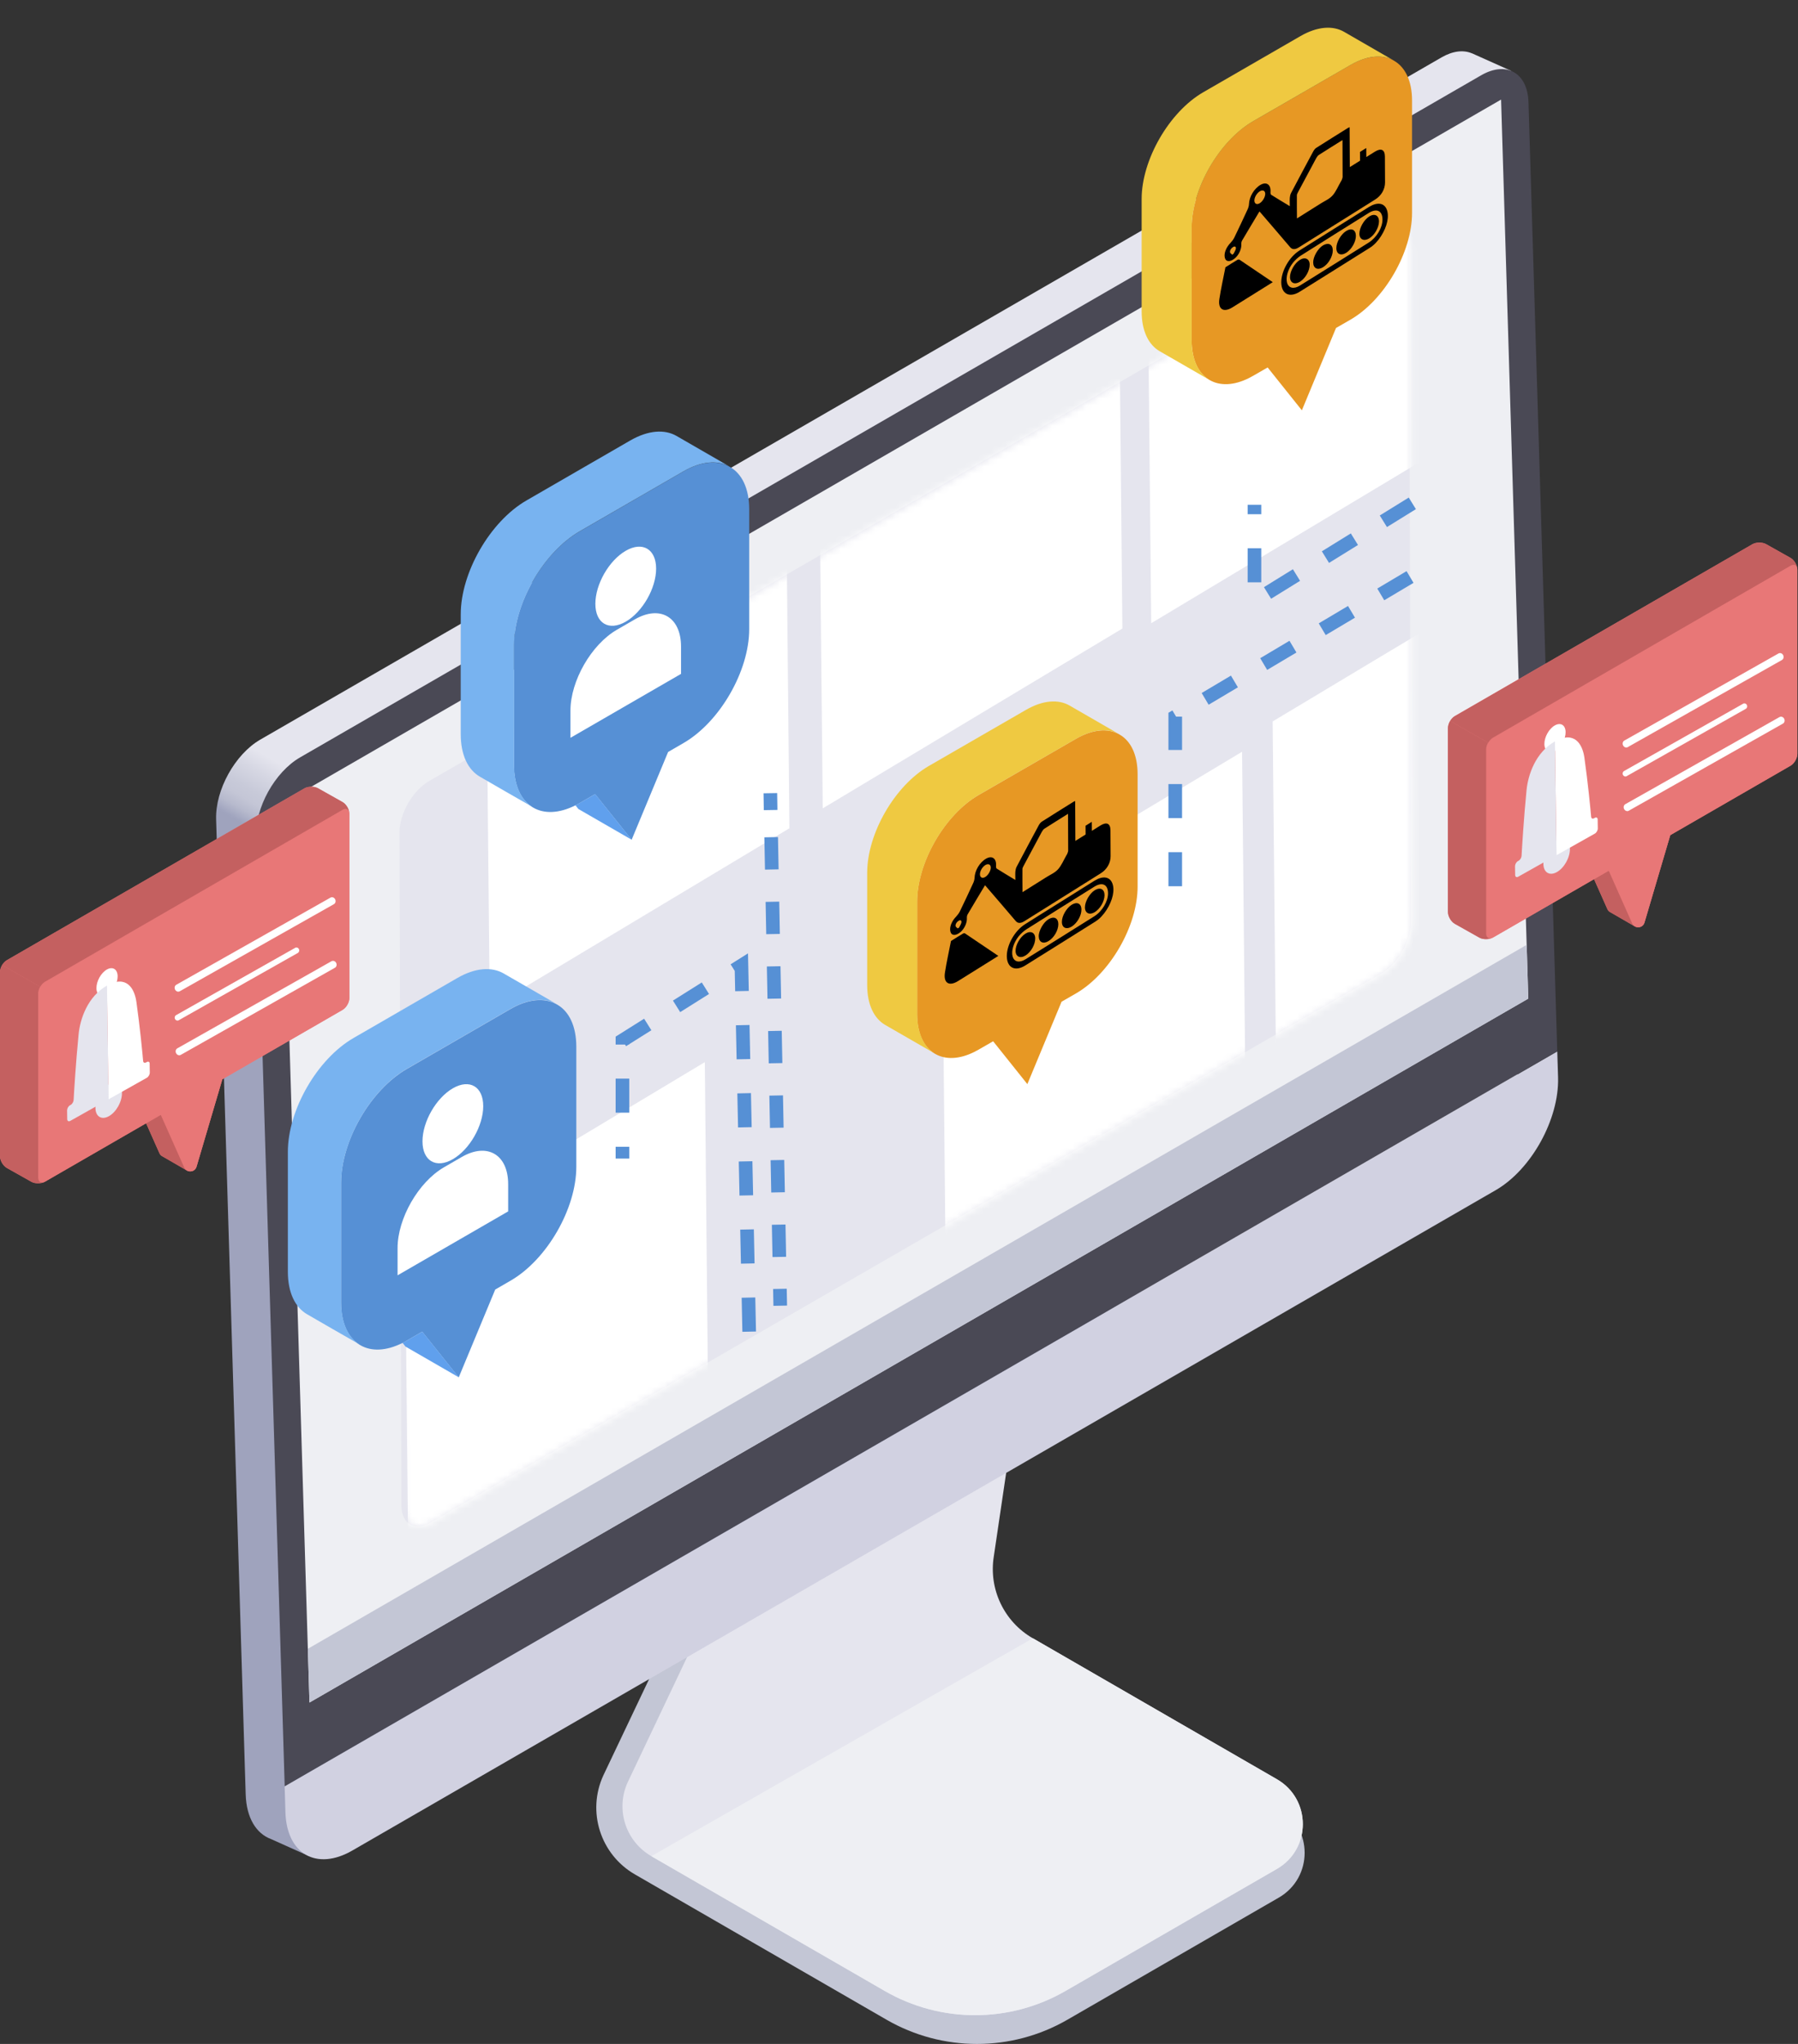 <svg width="264" height="300" viewBox="0 0 264 300" fill="none" xmlns="http://www.w3.org/2000/svg">
<rect x="0" y="0" width="264" height="300" fill="#333333" stroke="none"/>
<g clip-path="url(#clip0_334_67862)">
<path d="M187.761 265.369L146.98 241.824C142.757 239.391 140.483 234.605 141.254 229.799L150.797 165.283L127.479 178.752L88.595 260.573C86.143 265.883 88.15 272.183 93.214 275.11L130.178 296.45C138.386 301.187 148.512 301.187 156.72 296.45L187.771 278.521C192.825 275.594 192.825 268.296 187.761 265.369Z" fill="#C3C6D5"/>
<path d="M187.494 274.309L156.443 292.227C148.225 296.964 138.119 296.964 129.911 292.227L95.636 272.44C91.838 270.254 90.345 265.537 92.175 261.572L132.136 177.387L155.464 163.928L145.921 228.444C145.15 233.25 147.434 238.036 151.647 240.459L187.494 261.156C192.557 264.083 192.557 271.391 187.494 274.309Z" fill="#E5E5EE"/>
<path d="M222.807 151.696L218.673 15.18L221.887 10.403L216.102 7.812V7.822C214.886 7.308 213.333 7.456 211.642 8.435L38.211 108.561C34.502 110.706 31.595 115.948 31.733 120.279L35.956 259.574L36.075 263.381C36.183 266.833 37.627 269.137 39.812 269.938L45.429 272.459L48.96 267.208L213.768 172.067C219.01 169.041 223.104 161.634 222.926 155.513L222.807 151.696Z" fill="url(#paint0_linear_334_67862)"/>
<path d="M37.578 122.899L41.91 266.012C42.097 272.133 46.498 274.635 51.739 271.609L219.613 174.688C224.854 171.662 228.948 164.255 228.77 158.134L228.652 154.326L41.791 262.195L37.578 122.899Z" fill="#D1D1E1"/>
<path d="M217.486 11.046L44.054 111.171C40.346 113.317 37.439 118.558 37.577 122.89L41.8 262.185L228.651 154.307L224.428 15.011C224.299 10.69 221.194 8.91 217.486 11.046Z" fill="#4A4955"/>
<path d="M220.403 14.616L41.443 117.935L45.438 249.893L224.398 146.573L220.403 14.616Z" fill="#EEEFF3"/>
<path d="M224.161 138.682L45.201 242.002L45.438 249.893L224.398 146.573L224.161 138.682Z" fill="#C3C6D5"/>
<path d="M187.493 274.309L156.442 292.227C148.224 296.964 138.118 296.964 129.91 292.227L95.635 272.44L151.655 240.459L187.503 261.156C192.556 264.084 192.556 271.392 187.493 274.309Z" fill="#EEEFF3"/>
<path d="M63.001 114.642C60.598 116.027 58.66 119.399 58.66 122.158L58.937 220.948C58.947 223.707 60.895 224.834 63.298 223.44L202.831 142.885C205.234 141.5 207.172 138.128 207.172 135.359L206.964 62.261L206.895 36.569C206.885 33.81 204.937 32.693 202.534 34.077L63.001 114.642Z" fill="#E5E5EE"/>
<mask id="mask0_334_67862" style="mask-type:luminance" maskUnits="userSpaceOnUse" x="58" y="33" width="150" height="192">
<path d="M63.191 114.642C60.788 116.027 58.85 119.399 58.85 122.158L59.127 220.948C59.136 223.707 61.084 224.834 63.487 223.44L203.02 142.885C205.423 141.5 207.361 138.128 207.361 135.359L207.154 62.261L207.084 36.569C207.075 33.81 205.126 32.693 202.723 34.077L63.191 114.642Z" fill="white"/>
</mask>
<g mask="url(#mask0_334_67862)">
<path d="M115.908 121.574L71.912 147.968L71.269 82.889L115.275 56.495L115.908 121.574Z" fill="white"/>
</g>
<mask id="mask1_334_67862" style="mask-type:luminance" maskUnits="userSpaceOnUse" x="58" y="33" width="150" height="192">
<path d="M63.191 114.642C60.788 116.027 58.85 119.399 58.85 122.158L59.127 220.948C59.136 223.707 61.084 224.834 63.487 223.44L203.02 142.885C205.423 141.5 207.361 138.128 207.361 135.359L207.154 62.261L207.084 36.569C207.075 33.81 205.126 32.693 202.723 34.077L63.191 114.642Z" fill="white"/>
</mask>
<g mask="url(#mask1_334_67862)">
<path d="M164.799 92.254L120.803 118.647L120.16 53.568L164.166 27.175L164.799 92.254Z" fill="white"/>
</g>
<mask id="mask2_334_67862" style="mask-type:luminance" maskUnits="userSpaceOnUse" x="58" y="33" width="150" height="192">
<path d="M63.191 114.642C60.788 116.027 58.85 119.399 58.85 122.158L59.127 220.948C59.136 223.707 61.084 224.834 63.487 223.44L203.02 142.885C205.423 141.5 207.361 138.128 207.361 135.359L207.154 62.261L207.084 36.569C207.075 33.81 205.126 32.693 202.723 34.077L63.191 114.642Z" fill="white"/>
</mask>
<g mask="url(#mask2_334_67862)">
<path d="M213.027 65.079L169.031 91.472L168.389 26.393L212.394 0L213.027 65.079Z" fill="white"/>
</g>
<mask id="mask3_334_67862" style="mask-type:luminance" maskUnits="userSpaceOnUse" x="58" y="33" width="150" height="192">
<path d="M63.191 114.642C60.788 116.027 58.85 119.399 58.85 122.158L59.127 220.948C59.136 223.707 61.084 224.834 63.487 223.44L203.02 142.885C205.423 141.5 207.361 138.128 207.361 135.359L207.154 62.261L207.084 36.569C207.075 33.81 205.126 32.693 202.723 34.077L63.191 114.642Z" fill="white"/>
</mask>
<g mask="url(#mask3_334_67862)">
<path d="M231.5 144.586L187.504 170.979L186.861 105.89L230.867 79.507L231.5 144.586Z" fill="white"/>
</g>
<mask id="mask4_334_67862" style="mask-type:luminance" maskUnits="userSpaceOnUse" x="58" y="33" width="150" height="192">
<path d="M63.191 114.642C60.788 116.027 58.85 119.399 58.85 122.158L59.127 220.948C59.136 223.707 61.084 224.834 63.487 223.44L203.02 142.885C205.423 141.5 207.361 138.128 207.361 135.359L207.154 62.261L207.084 36.569C207.075 33.81 205.126 32.693 202.723 34.077L63.191 114.642Z" fill="white"/>
</mask>
<g mask="url(#mask4_334_67862)">
<path d="M183.016 175.42L139.01 201.813L138.367 136.724L182.373 110.341L183.016 175.42Z" fill="white"/>
</g>
<mask id="mask5_334_67862" style="mask-type:luminance" maskUnits="userSpaceOnUse" x="58" y="33" width="150" height="192">
<path d="M63.191 114.642C60.788 116.027 58.85 119.399 58.85 122.158L59.127 220.948C59.136 223.707 61.084 224.834 63.487 223.44L203.02 142.885C205.423 141.5 207.361 138.128 207.361 135.359L207.154 62.261L207.084 36.569C207.075 33.81 205.126 32.693 202.723 34.077L63.191 114.642Z" fill="white"/>
</mask>
<g mask="url(#mask5_334_67862)">
<path d="M104.121 220.978L60.125 247.371L59.482 182.292L103.488 155.899L104.121 220.978Z" fill="white"/>
</g>
<path d="M29.776 153.693L19.205 159.815L23.408 169.259C23.497 169.466 23.645 169.615 23.813 169.704C24.318 169.99 27.284 171.701 27.442 171.8C27.947 172.087 28.669 171.889 28.857 171.236L33.415 155.79L29.776 153.693Z" fill="#E87777"/>
<path d="M29.776 153.693L19.205 159.815L23.408 169.259C23.497 169.466 23.645 169.615 23.813 169.704C24.318 169.99 27.284 171.701 27.442 171.8C27.947 172.087 28.669 171.889 28.857 171.236L33.415 155.79L29.776 153.693Z" fill="#C46060"/>
<path d="M22.844 161.921L27.047 171.365C27.412 172.186 28.609 172.107 28.856 171.246L33.415 155.8L22.844 161.921Z" fill="#E87777"/>
<path d="M44.688 115.72L0.999 140.937C0.455 141.253 0 142.035 0 142.677V169.704C0 170.346 0.455 171.118 1.009 171.434L4.598 173.452C5.152 173.768 6.052 173.758 6.606 173.442L50.295 148.225C50.849 147.909 51.294 147.127 51.294 146.485V119.458C51.294 118.815 50.839 118.044 50.285 117.728L46.696 115.71C46.142 115.394 45.242 115.394 44.688 115.72Z" fill="#E87777"/>
<path d="M5.607 172.858V145.832C5.607 145.189 6.052 144.418 6.606 144.091L50.295 118.875C50.849 118.558 51.294 118.815 51.294 119.458V146.485C51.294 147.127 50.849 147.899 50.295 148.225L6.606 173.442C6.062 173.758 5.607 173.491 5.607 172.858Z" fill="#E87777"/>
<path d="M6.616 173.432C6.082 173.738 5.103 173.748 4.598 173.442L1.009 171.424C0.455 171.118 0 170.337 0 169.704V142.667C0 142.331 0.129 141.965 0.316 141.639L5.904 144.833C5.716 145.14 5.607 145.496 5.607 145.822V172.848C5.607 173.442 6.022 173.778 6.616 173.432Z" fill="#C46060"/>
<path d="M51.284 119.26C51.205 118.756 50.789 118.578 50.295 118.865L6.616 144.091C6.339 144.25 6.092 144.526 5.904 144.843L0.316 141.649C0.494 141.352 0.742 141.085 1.009 140.937L44.698 115.71C45.252 115.394 46.151 115.384 46.705 115.7L50.295 117.718C50.799 118.004 51.215 118.667 51.284 119.26Z" fill="#C46060"/>
<path d="M26.294 154.89C26.126 154.88 25.958 154.771 25.859 154.593C25.721 154.326 25.8 154 26.037 153.871L48.673 141.085C48.91 140.956 49.217 141.055 49.355 141.322C49.494 141.589 49.414 141.916 49.177 142.044L26.541 154.831C26.472 154.88 26.383 154.89 26.294 154.89Z" fill="white"/>
<path d="M26.146 145.555C25.978 145.545 25.81 145.436 25.711 145.258C25.572 144.991 25.651 144.665 25.889 144.536L48.524 131.75C48.762 131.621 49.068 131.72 49.207 131.987C49.345 132.254 49.266 132.581 49.029 132.709L26.393 145.496C26.314 145.535 26.235 145.555 26.146 145.555Z" fill="white"/>
<path d="M26.037 149.797C25.908 149.787 25.77 149.708 25.701 149.57C25.592 149.362 25.661 149.115 25.839 149.006L43.362 139.107C43.54 139.008 43.777 139.087 43.886 139.295C43.995 139.503 43.926 139.75 43.748 139.859L26.225 149.758C26.165 149.787 26.096 149.807 26.037 149.797Z" fill="white"/>
<path d="M17.275 143.281C17.285 144.309 16.603 145.535 15.742 146.02C14.882 146.504 14.17 146.059 14.16 145.041C14.15 144.012 14.833 142.786 15.693 142.301C16.553 141.817 17.256 142.262 17.275 143.281Z" fill="white"/>
<path d="M17.908 160.408C17.928 161.694 17.068 163.227 15.99 163.83C14.912 164.433 14.022 163.889 14.012 162.604C13.992 161.318 14.853 159.785 15.931 159.182C16.998 158.579 17.889 159.133 17.908 160.408Z" fill="#E5E5EE"/>
<path d="M21.557 155.879L21.449 155.938C21.221 156.067 21.033 155.968 21.014 155.711C20.905 154.455 20.549 150.747 20.025 147.038C19.748 145.08 18.581 143.043 15.703 144.655L15.931 161.357L21.557 158.193C21.795 158.064 21.992 157.718 21.992 157.432L21.973 156.156C21.992 155.869 21.795 155.741 21.557 155.879Z" fill="white"/>
<path d="M11.541 151.815C11.125 156.047 10.888 160.092 10.809 161.456C10.789 161.733 10.611 162.04 10.384 162.168L10.275 162.228C10.037 162.356 9.85 162.702 9.85 162.979L9.869 164.255C9.869 164.542 10.077 164.66 10.314 164.522L15.941 161.357L15.714 144.655C12.856 146.267 11.758 149.57 11.541 151.815Z" fill="#E5E5EE"/>
<path d="M242.378 117.866L231.807 123.987L236.009 133.431C236.098 133.639 236.247 133.787 236.415 133.876C236.919 134.163 239.886 135.874 240.044 135.973C240.548 136.259 241.27 136.062 241.458 135.409L246.017 119.962L242.378 117.866Z" fill="#E87777"/>
<path d="M242.378 117.866L231.807 123.987L236.009 133.431C236.098 133.639 236.247 133.787 236.415 133.876C236.919 134.163 239.886 135.874 240.044 135.973C240.548 136.259 241.27 136.062 241.458 135.409L246.017 119.962L242.378 117.866Z" fill="#C46060"/>
<path d="M235.445 126.084L239.648 135.528C240.014 136.348 241.211 136.269 241.458 135.409L246.017 119.962L235.445 126.084Z" fill="#E87777"/>
<path d="M257.299 79.883L213.61 105.099C213.056 105.416 212.611 106.197 212.611 106.84V133.866C212.611 134.509 213.066 135.28 213.62 135.597L217.21 137.614C217.763 137.93 218.663 137.921 219.217 137.604L262.906 112.387C263.46 112.071 263.905 111.29 263.905 110.647V83.611C263.905 82.968 263.45 82.197 262.896 81.88L259.307 79.863C258.753 79.556 257.853 79.566 257.299 79.883Z" fill="#E87777"/>
<path d="M218.219 137.021V109.994C218.219 109.351 218.664 108.58 219.218 108.254L262.907 83.037C263.461 82.721 263.906 82.978 263.906 83.621V110.647C263.906 111.29 263.461 112.061 262.907 112.387L219.218 137.604C218.664 137.921 218.219 137.663 218.219 137.021Z" fill="#E87777"/>
<path d="M219.217 137.604C218.683 137.911 217.704 137.921 217.2 137.614L213.61 135.597C213.056 135.29 212.602 134.509 212.602 133.876V106.84C212.602 106.504 212.73 106.138 212.918 105.811L218.505 109.005C218.317 109.312 218.209 109.668 218.209 109.994V137.021C218.218 137.604 218.634 137.94 219.217 137.604Z" fill="#C46060"/>
<path d="M263.895 83.433C263.816 82.928 263.401 82.75 262.906 83.037L219.227 108.264C218.95 108.422 218.703 108.699 218.515 109.015L212.928 105.821C213.106 105.524 213.353 105.257 213.62 105.109L257.309 79.882C257.863 79.566 258.763 79.556 259.317 79.873L262.906 81.89C263.401 82.177 263.826 82.839 263.895 83.433Z" fill="#C46060"/>
<path d="M238.906 119.052C238.737 119.043 238.569 118.934 238.47 118.756C238.332 118.489 238.411 118.162 238.648 118.034L261.284 105.248C261.522 105.119 261.828 105.218 261.967 105.485C262.105 105.752 262.026 106.078 261.789 106.207L239.153 118.993C239.074 119.043 238.995 119.062 238.906 119.052Z" fill="white"/>
<path d="M238.757 109.718C238.589 109.708 238.421 109.599 238.322 109.421C238.184 109.154 238.263 108.828 238.5 108.699L261.136 95.913C261.373 95.784 261.68 95.883 261.818 96.15C261.957 96.417 261.877 96.743 261.64 96.872L239.004 109.658C238.925 109.708 238.836 109.727 238.757 109.718Z" fill="white"/>
<path d="M238.638 113.97C238.51 113.96 238.381 113.881 238.302 113.742C238.193 113.534 238.262 113.287 238.44 113.178L255.964 103.28C256.142 103.181 256.379 103.26 256.488 103.468C256.597 103.675 256.527 103.922 256.349 104.031L238.826 113.93C238.777 113.96 238.707 113.97 238.638 113.97Z" fill="white"/>
<path d="M229.877 107.453C229.887 108.481 229.204 109.707 228.344 110.192C227.484 110.677 226.772 110.232 226.762 109.213C226.752 108.185 227.434 106.958 228.295 106.474C229.155 105.989 229.867 106.424 229.877 107.453Z" fill="white"/>
<path d="M230.51 124.58C230.53 125.866 229.669 127.399 228.591 128.002C227.514 128.605 226.624 128.061 226.614 126.776C226.594 125.49 227.454 123.957 228.532 123.354C229.61 122.741 230.49 123.295 230.51 124.58Z" fill="#E5E5EE"/>
<path d="M234.169 120.041L234.06 120.101C233.832 120.229 233.645 120.13 233.625 119.873C233.516 118.617 233.16 114.909 232.636 111.201C232.359 109.243 231.192 107.206 228.314 108.817L228.542 125.52L234.169 122.355C234.406 122.227 234.604 121.881 234.604 121.594L234.584 120.318C234.604 120.031 234.406 119.913 234.169 120.041Z" fill="white"/>
<path d="M224.142 115.977C223.727 120.209 223.49 124.254 223.41 125.619C223.391 125.896 223.213 126.202 222.985 126.331L222.876 126.39C222.639 126.519 222.451 126.865 222.451 127.142L222.471 128.417C222.471 128.704 222.679 128.823 222.916 128.684L228.543 125.52L228.315 108.817C225.457 110.429 224.36 113.742 224.142 115.977Z" fill="#E5E5EE"/>
<path d="M84.62 153.664C84.62 159.528 84.62 165.382 84.62 171.246C84.62 177.407 80.299 184.893 74.969 187.969C74.217 188.404 73.465 188.839 72.714 189.274L67.354 202.169L61.994 195.464C61.243 195.9 60.491 196.335 59.74 196.77C59.522 196.898 59.304 197.017 59.087 197.116C56.674 198.322 54.508 198.372 52.906 197.442C52.867 197.413 52.827 197.393 52.778 197.363C51.107 196.325 50.078 194.189 50.078 191.192C50.078 185.338 50.078 179.474 50.078 173.62C50.078 167.459 54.4 159.973 59.73 156.898C64.803 153.971 69.876 151.043 74.949 148.106C77.559 146.593 79.933 146.425 81.673 147.375C81.703 147.394 81.742 147.414 81.782 147.434C83.542 148.423 84.62 150.579 84.62 153.664Z" fill="#5690D5"/>
<path d="M45.094 192.903C43.343 191.895 42.266 189.729 42.266 186.653C42.266 180.799 42.266 174.935 42.266 169.071C42.266 162.91 46.587 155.424 51.917 152.349C56.99 149.422 62.063 146.495 67.136 143.557C69.806 142.015 72.219 141.876 73.96 142.885C76.541 144.368 79.112 145.862 81.693 147.345C79.952 146.396 77.589 146.574 74.968 148.077C69.895 151.004 64.822 153.931 59.749 156.868C54.419 159.943 50.098 167.429 50.098 173.59C50.098 179.444 50.098 185.308 50.098 191.163C50.098 194.169 51.126 196.295 52.797 197.333C50.226 195.87 47.655 194.387 45.094 192.903Z" fill="#78B3F0"/>
<path d="M62.005 195.455L67.365 202.159L59.533 197.64L59.107 197.096C59.325 196.987 59.542 196.879 59.76 196.75C60.502 196.315 61.253 195.88 62.005 195.455Z" fill="#60A0ED"/>
<path d="M62.033 167.518C62.033 170.396 64.031 171.563 66.493 170.139C68.955 168.715 70.953 165.234 70.953 162.356C70.953 159.489 68.955 158.312 66.493 159.736C64.031 161.16 62.033 164.641 62.033 167.518Z" fill="white"/>
<path d="M58.375 187.187V183.192C58.375 178.831 61.441 173.501 65.179 171.335L67.809 169.813C71.547 167.657 74.613 169.457 74.613 173.808V177.803L58.375 187.187Z" fill="white"/>
<path d="M110.005 74.76C110.005 80.624 110.005 86.478 110.005 92.343C110.005 98.504 105.683 105.989 100.353 109.065C99.602 109.5 98.85 109.935 98.099 110.37L92.739 123.265L87.379 116.561C86.627 116.996 85.876 117.431 85.124 117.866C84.907 117.995 84.689 118.113 84.472 118.212C82.059 119.419 79.893 119.468 78.291 118.538C78.252 118.509 78.212 118.489 78.163 118.459C76.491 117.421 75.463 115.285 75.463 112.289C75.463 106.434 75.463 100.57 75.463 94.716C75.463 88.555 79.784 81.069 85.115 77.994C90.188 75.067 95.26 72.14 100.334 69.203C102.944 67.69 105.318 67.522 107.058 68.471C107.088 68.491 107.127 68.51 107.167 68.53C108.927 69.519 110.005 71.685 110.005 74.76Z" fill="#5690D5"/>
<path d="M70.479 114.009C68.728 113.001 67.65 110.835 67.65 107.76C67.65 101.905 67.65 96.041 67.65 90.177C67.65 84.016 71.972 76.53 77.302 73.455C82.375 70.528 87.448 67.601 92.521 64.664C95.191 63.121 97.604 62.983 99.344 63.991C101.925 65.475 104.496 66.968 107.077 68.451C105.337 67.502 102.974 67.68 100.353 69.183C95.28 72.11 90.207 75.037 85.134 77.974C79.804 81.05 75.482 88.535 75.482 94.696C75.482 100.551 75.482 106.415 75.482 112.269C75.482 115.275 76.511 117.401 78.182 118.44C75.611 116.976 73.04 115.493 70.479 114.009Z" fill="#78B3F0"/>
<path d="M87.388 116.551L92.748 123.255L84.915 118.736L84.49 118.192C84.708 118.084 84.925 117.975 85.143 117.846C85.885 117.421 86.636 116.986 87.388 116.551Z" fill="#60A0ED"/>
<path d="M87.418 88.625C87.418 91.502 89.415 92.669 91.878 91.245C94.34 89.821 96.338 86.34 96.338 83.463C96.338 80.595 94.34 79.418 91.878 80.842C89.415 82.266 87.418 85.747 87.418 88.625Z" fill="white"/>
<path d="M83.76 108.294V104.298C83.76 99.937 86.825 94.607 90.563 92.442L93.194 90.919C96.932 88.763 99.997 90.563 99.997 94.914V98.909L83.76 108.294Z" fill="white"/>
<path d="M207.331 14.764C207.331 20.262 207.331 25.751 207.331 31.249C207.331 37.024 203.277 44.035 198.283 46.923C197.581 47.328 196.879 47.734 196.167 48.139L191.153 60.224L186.129 53.934C185.427 54.34 184.715 54.745 184.013 55.151C183.806 55.269 183.608 55.378 183.41 55.477C181.155 56.614 179.118 56.654 177.615 55.783C177.576 55.764 177.536 55.734 177.496 55.714C175.924 54.745 174.965 52.748 174.965 49.929C174.965 44.441 174.965 38.943 174.965 33.454C174.965 27.679 179.019 20.658 184.013 17.78C188.77 15.041 193.526 12.292 198.283 9.543C200.735 8.129 202.96 7.97 204.582 8.851C204.612 8.87 204.651 8.89 204.681 8.91C206.323 9.849 207.331 11.877 207.331 14.764Z" fill="#E79824"/>
<path d="M170.277 51.551C168.636 50.602 167.627 48.574 167.627 45.697C167.627 40.208 167.627 34.71 167.627 29.212C167.627 23.437 171.681 16.425 176.675 13.538C181.432 10.789 186.188 8.05 190.945 5.3C193.447 3.857 195.711 3.728 197.343 4.668C199.766 6.062 202.169 7.456 204.592 8.851C202.96 7.961 200.745 8.129 198.292 9.543C193.536 12.292 188.779 15.031 184.023 17.78C179.029 20.668 174.974 27.679 174.974 33.454C174.974 38.943 174.974 44.441 174.974 49.929C174.974 52.748 175.944 54.745 177.506 55.714C175.093 54.33 172.68 52.945 170.277 51.551Z" fill="#EFC941"/>
<path d="M184.923 31.041C184.053 32.495 183.202 33.899 182.372 35.313C182.283 35.462 182.253 35.689 182.263 35.827C182.312 36.529 181.907 37.429 181.304 37.924C180.611 38.488 179.988 38.448 179.84 37.825C179.682 37.172 180.038 36.292 180.691 35.63C180.888 35.422 181.106 35.135 181.234 34.868C181.907 33.484 182.56 32.089 183.202 30.695C183.311 30.458 183.38 30.171 183.39 29.963C183.42 28.875 184.152 27.649 185.111 27.115C185.991 26.631 186.634 27.125 186.545 28.203C186.535 28.361 186.565 28.539 186.644 28.589C187.524 29.142 188.414 29.677 189.383 30.26C189.383 29.775 189.353 29.419 189.383 29.034C189.403 28.816 189.452 28.529 189.581 28.302C190.649 26.275 191.727 24.257 192.814 22.24C192.923 22.042 193.101 21.795 193.259 21.706C194.812 20.717 196.374 19.748 197.937 18.769C198.006 18.73 198.065 18.71 198.164 18.67C198.174 20.618 198.184 22.556 198.194 24.524C198.708 24.208 199.173 23.911 199.697 23.585C199.697 23.17 199.697 22.744 199.687 22.299C200.013 22.092 200.3 21.914 200.607 21.726C200.607 22.151 200.607 22.566 200.617 23.051C201.052 22.784 201.457 22.527 201.863 22.27C202.782 21.696 203.336 21.953 203.346 22.972C203.356 24.238 203.366 25.503 203.366 26.779C203.366 27.778 202.822 28.717 201.922 29.281C198.184 31.625 194.456 33.958 190.718 36.302C190.134 36.668 189.739 36.638 189.432 36.282C187.989 34.581 186.535 32.9 185.091 31.219C185.032 31.14 184.992 31.11 184.923 31.041ZM197.116 20.559C195.919 21.311 194.782 22.013 193.645 22.744C193.516 22.823 193.358 23.031 193.269 23.199C192.369 24.861 191.489 26.522 190.599 28.183C190.52 28.332 190.421 28.52 190.421 28.638C190.411 29.775 190.421 30.893 190.431 32.06C191.638 31.308 192.795 30.586 193.942 29.855C194.515 29.489 195.158 29.241 195.652 28.698C196.147 28.154 196.493 27.313 196.898 26.611C196.928 26.561 196.968 26.512 196.987 26.463C197.047 26.294 197.136 26.107 197.136 25.968C197.136 24.178 197.126 22.388 197.116 20.559ZM185.773 28.47C185.783 27.995 185.417 27.817 184.982 28.075C184.537 28.351 184.191 28.935 184.181 29.419C184.181 29.904 184.527 30.092 184.953 29.835C185.388 29.578 185.764 28.935 185.773 28.47ZM180.918 37.38C180.977 37.34 181.047 37.301 181.106 37.271C181.234 37.014 181.432 36.717 181.462 36.5C181.501 36.203 181.323 36.094 181.047 36.263C180.77 36.431 180.572 36.737 180.602 37.004C180.621 37.192 180.809 37.251 180.918 37.38Z" fill="black"/>
<path d="M186.881 41.415C185.941 41.998 185.111 42.522 184.27 43.046C183.162 43.739 182.065 44.431 180.957 45.113C179.662 45.914 178.811 45.42 179.039 43.887C179.276 42.344 179.632 40.762 179.929 39.229C180.542 38.843 181.106 38.487 181.669 38.151C181.778 38.082 181.916 38.072 181.986 38.112C183.598 39.2 185.2 40.287 186.881 41.415Z" fill="black"/>
<path d="M195.959 33.533C197.64 32.475 199.321 31.427 201.002 30.379C202.199 29.637 203.208 29.765 203.603 30.715C204.018 31.704 203.692 33.246 202.763 34.68C202.288 35.412 201.744 35.986 201.131 36.371C197.699 38.527 194.268 40.683 190.837 42.819C189.314 43.768 188.137 43.135 188.127 41.434C188.127 39.793 189.284 37.726 190.787 36.777C192.518 35.679 194.238 34.611 195.959 33.533ZM195.969 38.735C197.64 37.687 199.301 36.648 200.973 35.6C202.13 34.868 202.99 33.434 202.99 32.228C202.99 30.942 202.159 30.517 200.973 31.259C197.64 33.335 194.308 35.422 190.965 37.538C190.599 37.776 190.194 38.141 189.867 38.537C189.096 39.506 188.76 40.703 188.977 41.494C189.205 42.295 189.956 42.483 190.876 41.909C192.577 40.861 194.268 39.793 195.969 38.735Z" fill="black"/>
<path d="M192.3 38.834C192.31 39.724 191.687 40.841 190.886 41.346C190.094 41.84 189.422 41.533 189.412 40.673C189.412 39.803 190.065 38.656 190.856 38.151C191.617 37.667 192.29 37.983 192.3 38.834Z" fill="black"/>
<path d="M195.693 36.747C195.693 37.637 195.06 38.745 194.249 39.229C193.468 39.704 192.835 39.397 192.815 38.537C192.795 37.706 193.497 36.47 194.259 36.015C195.06 35.55 195.683 35.857 195.693 36.747Z" fill="black"/>
<path d="M202.475 32.525C202.456 33.434 201.813 34.532 201.012 35.007C200.241 35.462 199.588 35.125 199.598 34.275C199.608 33.405 200.29 32.238 201.061 31.763C201.852 31.279 202.485 31.625 202.475 32.525Z" fill="black"/>
<path d="M199.083 34.611C199.093 35.481 198.48 36.569 197.698 37.083C196.878 37.607 196.205 37.301 196.215 36.401C196.215 35.55 196.878 34.403 197.639 33.919C198.43 33.405 199.073 33.711 199.083 34.611Z" fill="black"/>
<path d="M167.035 113.653C167.035 119.151 167.035 124.64 167.035 130.138C167.035 135.913 162.98 142.924 157.986 145.812C157.284 146.217 156.582 146.623 155.87 147.028L150.846 159.122L145.823 152.833C145.121 153.239 144.409 153.644 143.707 154.049C143.499 154.168 143.301 154.277 143.103 154.376C140.849 155.513 138.812 155.553 137.308 154.682C137.269 154.663 137.229 154.633 137.19 154.613C135.617 153.644 134.658 151.646 134.658 148.828C134.658 143.34 134.658 137.841 134.658 132.353C134.658 126.578 138.713 119.557 143.707 116.679C148.463 113.94 153.22 111.191 157.976 108.442C160.429 107.028 162.654 106.869 164.275 107.75C164.305 107.769 164.345 107.789 164.374 107.809C166.026 108.738 167.035 110.766 167.035 113.653Z" fill="#E79824"/>
<path d="M129.98 150.44C128.339 149.491 127.33 147.464 127.33 144.586C127.33 139.098 127.33 133.599 127.33 128.101C127.33 122.326 131.385 115.315 136.378 112.427C141.135 109.678 145.892 106.939 150.648 104.19C153.15 102.746 155.415 102.617 157.046 103.557C159.469 104.951 161.872 106.345 164.295 107.74C162.663 106.85 160.448 107.018 157.996 108.432C153.239 111.181 148.482 113.92 143.726 116.669C138.732 119.557 134.678 126.568 134.678 132.343C134.678 137.832 134.678 143.33 134.678 148.818C134.678 151.637 135.647 153.634 137.209 154.603C134.796 153.219 132.383 151.834 129.98 150.44Z" fill="#EFC941"/>
<path d="M144.626 129.94C143.756 131.394 142.905 132.798 142.075 134.212C141.986 134.361 141.956 134.588 141.966 134.727C142.015 135.429 141.61 136.329 141.007 136.823C140.315 137.387 139.692 137.347 139.543 136.724C139.385 136.071 139.741 135.191 140.394 134.529C140.591 134.321 140.809 134.034 140.938 133.767C141.61 132.383 142.263 130.989 142.905 129.594C143.014 129.357 143.083 129.07 143.093 128.862C143.123 127.775 143.855 126.548 144.814 126.014C145.694 125.53 146.337 126.024 146.248 127.102C146.238 127.26 146.268 127.438 146.347 127.488C147.227 128.042 148.117 128.576 149.086 129.159C149.086 128.675 149.056 128.319 149.086 127.933C149.106 127.715 149.155 127.429 149.284 127.201C150.352 125.174 151.43 123.157 152.517 121.139C152.626 120.941 152.804 120.694 152.962 120.605C154.515 119.616 156.077 118.647 157.64 117.668C157.709 117.629 157.768 117.609 157.867 117.569C157.877 119.517 157.887 121.456 157.897 123.424C158.411 123.107 158.876 122.81 159.4 122.484C159.4 122.069 159.4 121.644 159.39 121.199C159.717 120.991 160.003 120.813 160.31 120.625C160.31 121.05 160.31 121.466 160.32 121.95C160.755 121.683 161.16 121.426 161.566 121.169C162.485 120.595 163.039 120.852 163.049 121.871C163.059 123.137 163.069 124.403 163.069 125.678C163.069 126.677 162.525 127.616 161.625 128.18C157.887 130.524 154.159 132.858 150.421 135.201C149.838 135.567 149.442 135.537 149.135 135.181C147.692 133.481 146.238 131.799 144.794 130.118C144.735 130.039 144.695 130 144.626 129.94ZM156.819 119.448C155.623 120.2 154.485 120.902 153.348 121.634C153.22 121.713 153.061 121.92 152.972 122.089C152.072 123.75 151.192 125.411 150.302 127.073C150.223 127.221 150.124 127.409 150.124 127.527C150.114 128.665 150.124 129.782 150.134 130.949C151.341 130.197 152.498 129.476 153.645 128.744C154.218 128.378 154.861 128.131 155.356 127.587C155.85 127.043 156.196 126.202 156.602 125.5C156.631 125.451 156.671 125.401 156.691 125.352C156.75 125.184 156.839 124.996 156.839 124.857C156.839 123.068 156.829 121.278 156.819 119.448ZM145.477 127.359C145.486 126.885 145.121 126.707 144.685 126.964C144.24 127.241 143.894 127.824 143.884 128.309C143.884 128.793 144.231 128.981 144.656 128.724C145.091 128.467 145.467 127.824 145.477 127.359ZM140.621 136.269C140.68 136.23 140.75 136.19 140.809 136.16C140.938 135.903 141.135 135.607 141.165 135.389C141.205 135.092 141.027 134.984 140.75 135.152C140.473 135.32 140.275 135.626 140.305 135.893C140.324 136.081 140.512 136.151 140.621 136.269Z" fill="black"/>
<path d="M146.584 140.304C145.644 140.888 144.814 141.412 143.973 141.936C142.866 142.628 141.768 143.32 140.66 144.003C139.365 144.804 138.514 144.309 138.742 142.776C138.979 141.234 139.335 139.651 139.632 138.119C140.245 137.733 140.809 137.377 141.372 137.041C141.481 136.972 141.62 136.962 141.689 137.001C143.301 138.089 144.903 139.177 146.584 140.304Z" fill="black"/>
<path d="M155.662 132.423C157.343 131.364 159.024 130.316 160.705 129.268C161.902 128.526 162.911 128.655 163.306 129.604C163.722 130.593 163.395 132.136 162.466 133.57C161.991 134.301 161.447 134.875 160.834 135.261C157.403 137.416 153.971 139.572 150.54 141.708C149.017 142.658 147.84 142.025 147.83 140.324C147.83 138.682 148.987 136.615 150.49 135.666C152.221 134.568 153.941 133.5 155.662 132.423ZM155.672 137.624C157.343 136.576 159.005 135.538 160.676 134.489C161.833 133.758 162.693 132.324 162.693 131.117C162.693 129.832 161.862 129.406 160.676 130.148C157.343 132.225 154.011 134.311 150.668 136.428C150.302 136.665 149.897 137.031 149.571 137.426C148.799 138.395 148.463 139.592 148.681 140.383C148.908 141.184 149.66 141.372 150.579 140.798C152.28 139.75 153.971 138.682 155.672 137.624Z" fill="black"/>
<path d="M152.003 137.723C152.013 138.613 151.39 139.73 150.589 140.235C149.798 140.729 149.125 140.423 149.115 139.562C149.115 138.692 149.768 137.545 150.559 137.041C151.32 136.556 151.993 136.872 152.003 137.723Z" fill="black"/>
<path d="M155.396 135.646C155.396 136.536 154.763 137.644 153.952 138.128C153.171 138.603 152.538 138.297 152.518 137.436C152.498 136.606 153.2 135.369 153.962 134.915C154.763 134.44 155.386 134.746 155.396 135.646Z" fill="black"/>
<path d="M162.179 131.414C162.159 132.324 161.516 133.421 160.715 133.896C159.944 134.351 159.291 134.015 159.301 133.164C159.311 132.294 159.993 131.127 160.764 130.652C161.556 130.178 162.188 130.514 162.179 131.414Z" fill="black"/>
<path d="M158.786 133.5C158.796 134.371 158.183 135.458 157.401 135.973C156.581 136.497 155.908 136.19 155.918 135.29C155.918 134.44 156.581 133.293 157.342 132.808C158.133 132.304 158.776 132.601 158.786 133.5Z" fill="black"/>
<path d="M114.563 191.647L114.514 189.175" stroke="#5690D5" stroke-width="2" stroke-miterlimit="10"/>
<path d="M114.425 184.488L113.199 121.238" stroke="#5690D5" stroke-width="2" stroke-miterlimit="10" stroke-dasharray="4.74 4.74"/>
<path d="M113.149 118.894L113.109 116.422" stroke="#5690D5" stroke-width="2" stroke-miterlimit="10"/>
<path d="M110.004 195.454L108.866 141.718L91.393 152.705V170.05" stroke="#5690D5" stroke-width="2" stroke-miterlimit="10" stroke-dasharray="5 5"/>
<path d="M207.371 73.88L184.191 88.219V74.088" stroke="#5690D5" stroke-width="2" stroke-miterlimit="10" stroke-dasharray="5 5"/>
<path d="M207.035 84.689L172.562 105.188V130.435" stroke="#5690D5" stroke-width="2" stroke-miterlimit="10" stroke-dasharray="5 5"/>
</g>
<defs>
<linearGradient id="paint0_linear_334_67862" x1="48.55" y1="275.08" x2="206.491" y2="1.517" gradientUnits="userSpaceOnUse">
<stop offset="0.014" stop-color="#9FA3BD"/>
<stop offset="0.402" stop-color="#9FA3BD"/>
<stop offset="0.403" stop-color="#A1A5BF"/>
<stop offset="0.408" stop-color="#B7BACD"/>
<stop offset="0.413" stop-color="#C4C6D6"/>
<stop offset="0.418" stop-color="#C8CAD9"/>
<stop offset="0.427" stop-color="#D6D7E3"/>
<stop offset="0.435" stop-color="#E5E5EE"/>
</linearGradient>
<clipPath id="clip0_334_67862">
<rect width="263.905" height="300" fill="white"/>
</clipPath>
</defs>
</svg>
